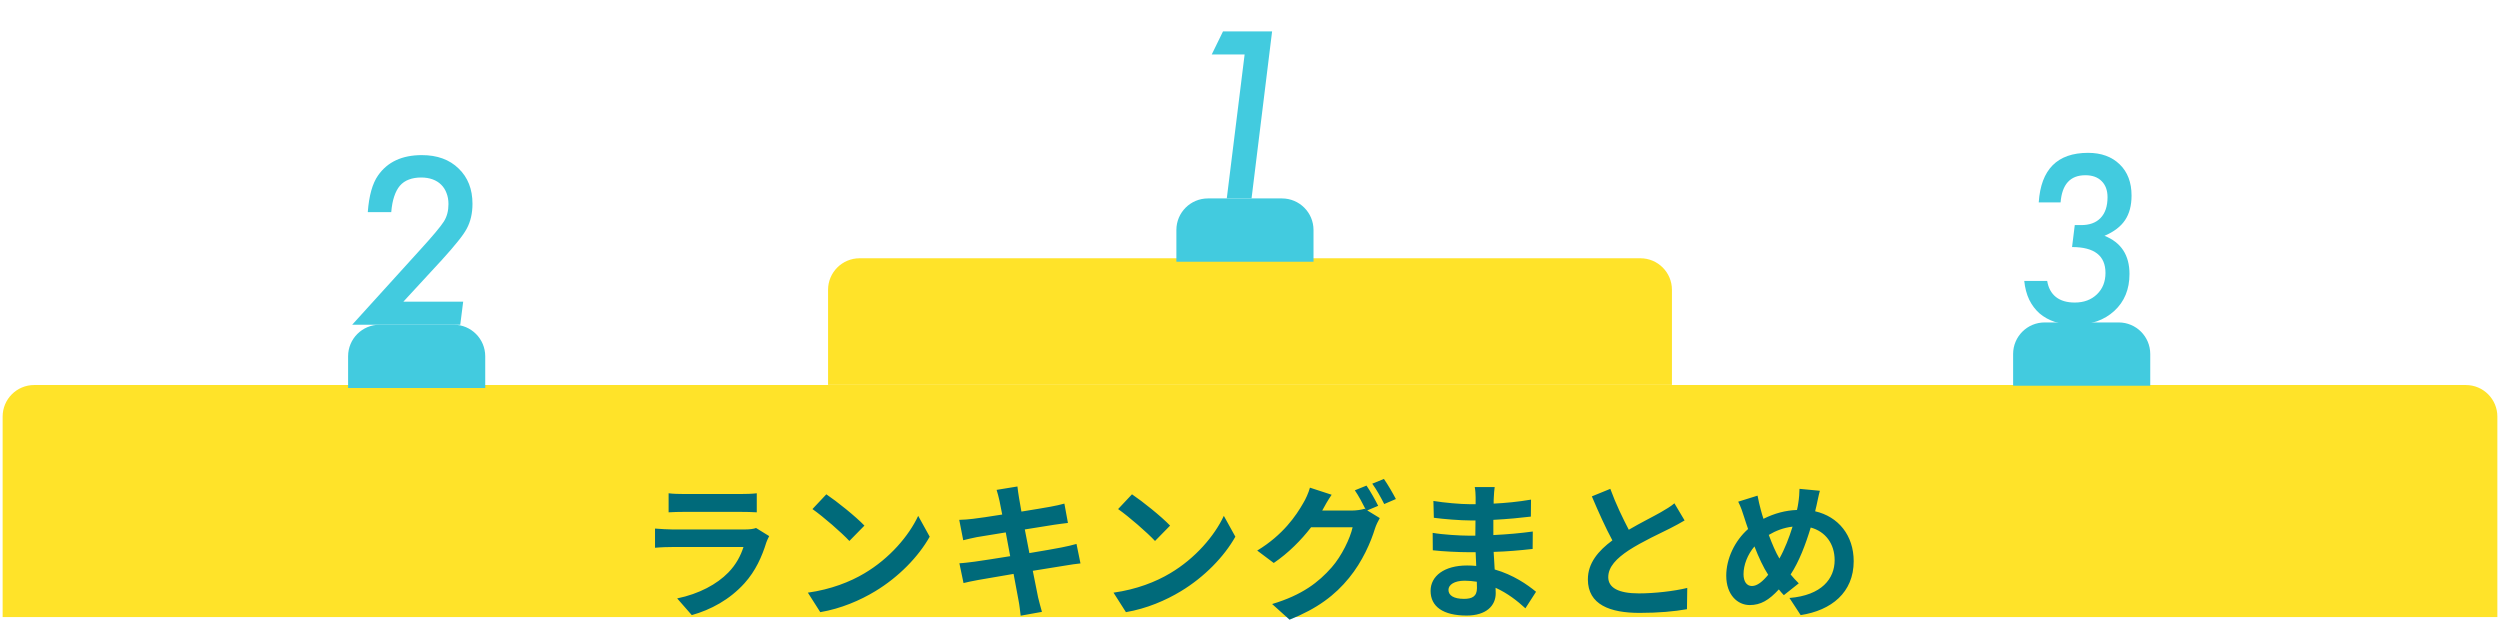<svg width="474" height="118" viewBox="0 0 474 118" fill="none" xmlns="http://www.w3.org/2000/svg">
<path d="M0.5 78.981C0.5 75.678 3.178 73 6.481 73H467.519C470.822 73 473.5 75.678 473.5 78.981V117H0.5V78.981Z" fill="#FFE329"/>
<path d="M126.768 93.524C127.552 93.636 128.728 93.664 129.68 93.664H140.46C141.328 93.664 142.7 93.636 143.484 93.524V97.136C142.728 97.08 141.412 97.052 140.404 97.052H129.68C128.784 97.052 127.58 97.08 126.768 97.136V93.524ZM145.836 101.644C145.64 102.008 145.416 102.512 145.304 102.82C144.464 105.536 143.26 108.252 141.16 110.576C138.332 113.712 134.748 115.616 131.164 116.624L128.392 113.46C132.592 112.592 135.952 110.744 138.08 108.56C139.592 107.02 140.46 105.284 140.964 103.716H127.44C126.768 103.716 125.368 103.744 124.192 103.856V100.216C125.368 100.3 126.572 100.384 127.44 100.384H141.3C142.196 100.384 142.952 100.272 143.344 100.104L145.836 101.644ZM156.672 93.72C158.632 95.036 162.272 97.948 163.896 99.656L161.04 102.568C159.584 101 156.084 97.948 154.04 96.52L156.672 93.72ZM153.172 112.368C157.54 111.752 161.18 110.324 163.896 108.7C168.684 105.872 172.324 101.588 174.088 97.808L176.272 101.756C174.144 105.536 170.42 109.4 165.912 112.116C163.084 113.824 159.472 115.392 155.524 116.064L153.172 112.368ZM189.516 95.008C189.348 94.196 189.152 93.552 188.956 92.88L192.904 92.236C192.988 92.796 193.072 93.748 193.212 94.42C193.268 94.812 193.436 95.736 193.66 96.996C196.04 96.604 198.168 96.268 199.176 96.072C200.072 95.904 201.136 95.68 201.808 95.484L202.48 99.152C201.864 99.208 200.744 99.376 199.904 99.488C198.756 99.684 196.628 100.02 194.304 100.384C194.584 101.784 194.864 103.324 195.172 104.864C197.692 104.444 199.988 104.052 201.248 103.8C202.34 103.576 203.376 103.352 204.104 103.128L204.86 106.824C204.104 106.88 202.956 107.076 201.892 107.244C200.548 107.468 198.28 107.832 195.816 108.224C196.264 110.52 196.656 112.396 196.824 113.264C197.02 114.104 197.3 115.112 197.552 116.008L193.52 116.736C193.38 115.7 193.296 114.72 193.128 113.908C192.988 113.096 192.624 111.164 192.176 108.812C189.32 109.288 186.688 109.736 185.484 109.96C184.28 110.184 183.328 110.38 182.684 110.548L181.9 106.796C182.656 106.768 183.916 106.6 184.812 106.488C186.1 106.32 188.704 105.9 191.532 105.452C191.252 103.94 190.944 102.372 190.692 100.944C188.228 101.336 186.072 101.7 185.204 101.84C184.308 102.036 183.58 102.176 182.628 102.428L181.872 98.564C182.768 98.536 183.608 98.48 184.476 98.368C185.456 98.256 187.612 97.948 190.02 97.556C189.796 96.38 189.6 95.456 189.516 95.008ZM214.624 93.72C216.584 95.036 220.224 97.948 221.848 99.656L218.992 102.568C217.536 101 214.036 97.948 211.992 96.52L214.624 93.72ZM211.124 112.368C215.492 111.752 219.132 110.324 221.848 108.7C226.636 105.872 230.276 101.588 232.04 97.808L234.224 101.756C232.096 105.536 228.372 109.4 223.864 112.116C221.036 113.824 217.424 115.392 213.476 116.064L211.124 112.368ZM259.088 92.068C259.788 93.076 260.796 94.868 261.3 95.904L259.228 96.772L261.608 98.228C261.3 98.76 260.908 99.544 260.684 100.244C259.928 102.736 258.332 106.46 255.784 109.568C253.124 112.844 249.764 115.392 244.5 117.492L241.196 114.524C246.908 112.816 250.016 110.38 252.48 107.58C254.384 105.424 256.008 102.036 256.456 99.964H248.588C246.712 102.4 244.276 104.864 241.504 106.74L238.368 104.388C243.268 101.42 245.732 97.78 247.104 95.372C247.524 94.7 248.112 93.412 248.364 92.46L252.48 93.804C251.808 94.784 251.08 96.044 250.772 96.66C250.744 96.716 250.716 96.744 250.688 96.8H256.288C257.156 96.8 258.108 96.66 258.724 96.464L258.92 96.576C258.36 95.456 257.576 93.972 256.876 92.964L259.088 92.068ZM262.392 90.808C263.12 91.844 264.156 93.636 264.66 94.616L262.448 95.568C261.86 94.392 260.964 92.768 260.18 91.704L262.392 90.808ZM274.628 111.836C274.628 112.9 275.636 113.544 277.568 113.544C279.052 113.544 280.032 113.124 280.032 111.5C280.032 111.192 280.032 110.8 280.004 110.296C279.248 110.184 278.492 110.1 277.708 110.1C275.72 110.1 274.628 110.884 274.628 111.836ZM283.392 92.348C283.308 92.908 283.252 93.608 283.224 94.336C283.196 94.616 283.196 95.036 283.196 95.484C285.492 95.372 287.816 95.148 290.28 94.728L290.252 97.948C288.404 98.172 285.856 98.424 283.14 98.564C283.14 99.544 283.14 100.58 283.14 101.448C285.968 101.308 288.348 101.084 290.616 100.776L290.588 104.08C288.068 104.36 285.884 104.556 283.196 104.64C283.252 105.704 283.308 106.852 283.392 107.972C286.92 108.98 289.608 110.856 291.232 112.2L289.216 115.336C287.704 113.936 285.8 112.452 283.56 111.444C283.588 111.836 283.588 112.172 283.588 112.48C283.588 114.86 281.768 116.708 278.072 116.708C273.592 116.708 271.24 115 271.24 112.032C271.24 109.204 273.844 107.216 278.156 107.216C278.744 107.216 279.332 107.244 279.892 107.3C279.836 106.432 279.808 105.536 279.78 104.696C279.304 104.696 278.828 104.696 278.324 104.696C276.7 104.696 273.508 104.556 271.66 104.332L271.632 101.028C273.452 101.364 276.896 101.56 278.38 101.56C278.828 101.56 279.276 101.56 279.724 101.56C279.724 100.636 279.724 99.628 279.752 98.676C279.388 98.676 279.052 98.676 278.716 98.676C276.952 98.676 273.704 98.424 271.856 98.172L271.772 94.98C273.788 95.316 276.98 95.596 278.688 95.596C279.052 95.596 279.416 95.596 279.78 95.596C279.78 95.064 279.78 94.616 279.78 94.28C279.78 93.748 279.724 92.88 279.612 92.348H283.392ZM305.316 92.684C306.38 95.596 307.696 98.284 308.816 100.44C311.112 99.096 313.548 97.892 314.864 97.136C315.928 96.52 316.74 96.044 317.468 95.428L319.4 98.676C318.56 99.18 317.664 99.656 316.628 100.188C314.892 101.056 311.364 102.68 308.816 104.332C306.492 105.872 304.924 107.468 304.924 109.428C304.924 111.444 306.856 112.508 310.748 112.508C313.632 112.508 317.412 112.088 319.904 111.472L319.848 115.504C317.468 115.924 314.5 116.204 310.86 116.204C305.288 116.204 301.06 114.664 301.06 109.848C301.06 106.768 303.02 104.444 305.708 102.456C304.42 100.076 303.076 97.08 301.816 94.112L305.316 92.684ZM345.048 93.048C344.824 93.804 344.572 95.176 344.404 95.876C344.32 96.24 344.236 96.576 344.152 96.94C348.548 97.948 351.46 101.504 351.46 106.404C351.46 112.34 347.232 115.728 341.408 116.624L339.28 113.376C345.412 112.872 347.848 109.708 347.848 106.208C347.848 103.1 346.112 100.776 343.312 100.02C342.332 103.268 341.1 106.488 339.504 108.924C340.008 109.512 340.512 110.1 341.044 110.604L338.216 112.844C337.88 112.48 337.544 112.116 337.264 111.752C335.388 113.796 333.82 114.72 331.748 114.72C329.424 114.72 327.296 112.76 327.296 109.148C327.296 105.956 328.892 102.54 331.44 100.3C331.16 99.544 330.936 98.788 330.684 98.032C330.376 97.024 330.068 96.128 329.564 95.12L333.232 93.972C333.4 94.896 333.624 95.82 333.848 96.66C333.988 97.192 334.156 97.78 334.352 98.368C336.48 97.304 338.552 96.772 340.708 96.688C340.82 96.212 340.904 95.764 340.96 95.344C341.1 94.532 341.184 93.328 341.184 92.684L345.048 93.048ZM330.572 108.868C330.572 110.24 331.16 111.108 332.168 111.108C333.176 111.108 334.212 110.24 335.248 108.98C334.352 107.608 333.456 105.704 332.644 103.604C331.328 105.144 330.572 107.132 330.572 108.868ZM335.36 101.42C336.004 103.156 336.704 104.78 337.376 105.9C338.384 104.108 339.224 101.924 339.868 99.852C338.16 100.048 336.676 100.636 335.36 101.42Z" fill="#006A7A"/>
<path d="M157 54.949C157 51.646 159.678 48.968 162.981 48.968H311.019C314.322 48.968 317 51.646 317 54.949V72.968H157V54.949Z" fill="#FFE329"/>
<path d="M383.797 53.26H388.145C388.364 54.586 388.917 55.605 389.806 56.316C390.695 57.013 391.884 57.362 393.375 57.362C395.097 57.362 396.499 56.842 397.579 55.803C398.659 54.764 399.199 53.411 399.199 51.743C399.199 48.475 397.086 46.841 392.862 46.841L393.375 42.678H394.523C396.136 42.692 397.38 42.248 398.255 41.345C399.144 40.429 399.588 39.11 399.588 37.387C399.588 36.102 399.219 35.09 398.481 34.352C397.743 33.6 396.71 33.224 395.384 33.224C392.527 33.224 390.961 34.94 390.688 38.372H386.545C386.956 32.11 390.073 28.979 395.897 28.979C398.399 28.979 400.402 29.71 401.906 31.173C403.396 32.623 404.141 34.591 404.141 37.08C404.141 38.966 403.731 40.518 402.911 41.735C402.104 42.952 400.805 43.943 399.014 44.709C402.172 45.966 403.751 48.379 403.751 51.948C403.751 54.846 402.794 57.177 400.88 58.941C398.966 60.705 396.458 61.586 393.354 61.586C391.973 61.586 390.722 61.402 389.601 61.033C388.494 60.664 387.53 60.13 386.709 59.433C385.903 58.722 385.247 57.854 384.741 56.829C384.249 55.79 383.934 54.6 383.797 53.26Z" fill="#42CBDF"/>
<path d="M381.687 67.117C381.687 63.813 384.365 61.135 387.668 61.135H401.706C405.009 61.135 407.687 63.813 407.687 67.117V73.135H381.687V67.117Z" fill="#42CBDF"/>
<path d="M87.818 57.198L87.265 61.566H66.777L79.41 47.641C80.723 46.206 81.769 45.023 82.548 44.093C83.327 43.164 83.867 42.459 84.168 41.981C84.742 41.065 85.029 39.971 85.029 38.7C85.029 37.92 84.906 37.223 84.66 36.608C84.428 35.979 84.086 35.446 83.635 35.008C83.197 34.571 82.657 34.236 82.015 34.003C81.372 33.771 80.654 33.655 79.861 33.655C78.973 33.655 78.193 33.785 77.523 34.044C76.853 34.291 76.286 34.68 75.821 35.213C75.37 35.747 75.008 36.43 74.734 37.264C74.461 38.084 74.276 39.069 74.181 40.217H69.731C69.963 37.1 70.612 34.783 71.679 33.265C73.47 30.695 76.238 29.41 79.984 29.41C82.897 29.41 85.221 30.257 86.957 31.953C88.707 33.634 89.582 35.863 89.582 38.638C89.582 40.443 89.22 42.015 88.495 43.355C88.14 44.025 87.565 44.845 86.772 45.816C85.993 46.787 85.002 47.935 83.799 49.261L76.478 57.198H87.818Z" fill="#42CBDF"/>
<path d="M66 67.547C66 64.244 68.678 61.566 71.981 61.566H86.019C89.322 61.566 92 64.244 92 67.547V73.566H66V67.547Z" fill="#42CBDF"/>
<path d="M241.189 5.958L237.293 37.622H232.597L235.98 10.326H229.746L231.879 5.958H241.189Z" fill="#42CBDF"/>
<path d="M223.042 43.603C223.042 40.3 225.72 37.622 229.023 37.622H243.061C246.364 37.622 249.042 40.3 249.042 43.603V49.622H223.042V43.603Z" fill="#42CBDF"/>
</svg>
